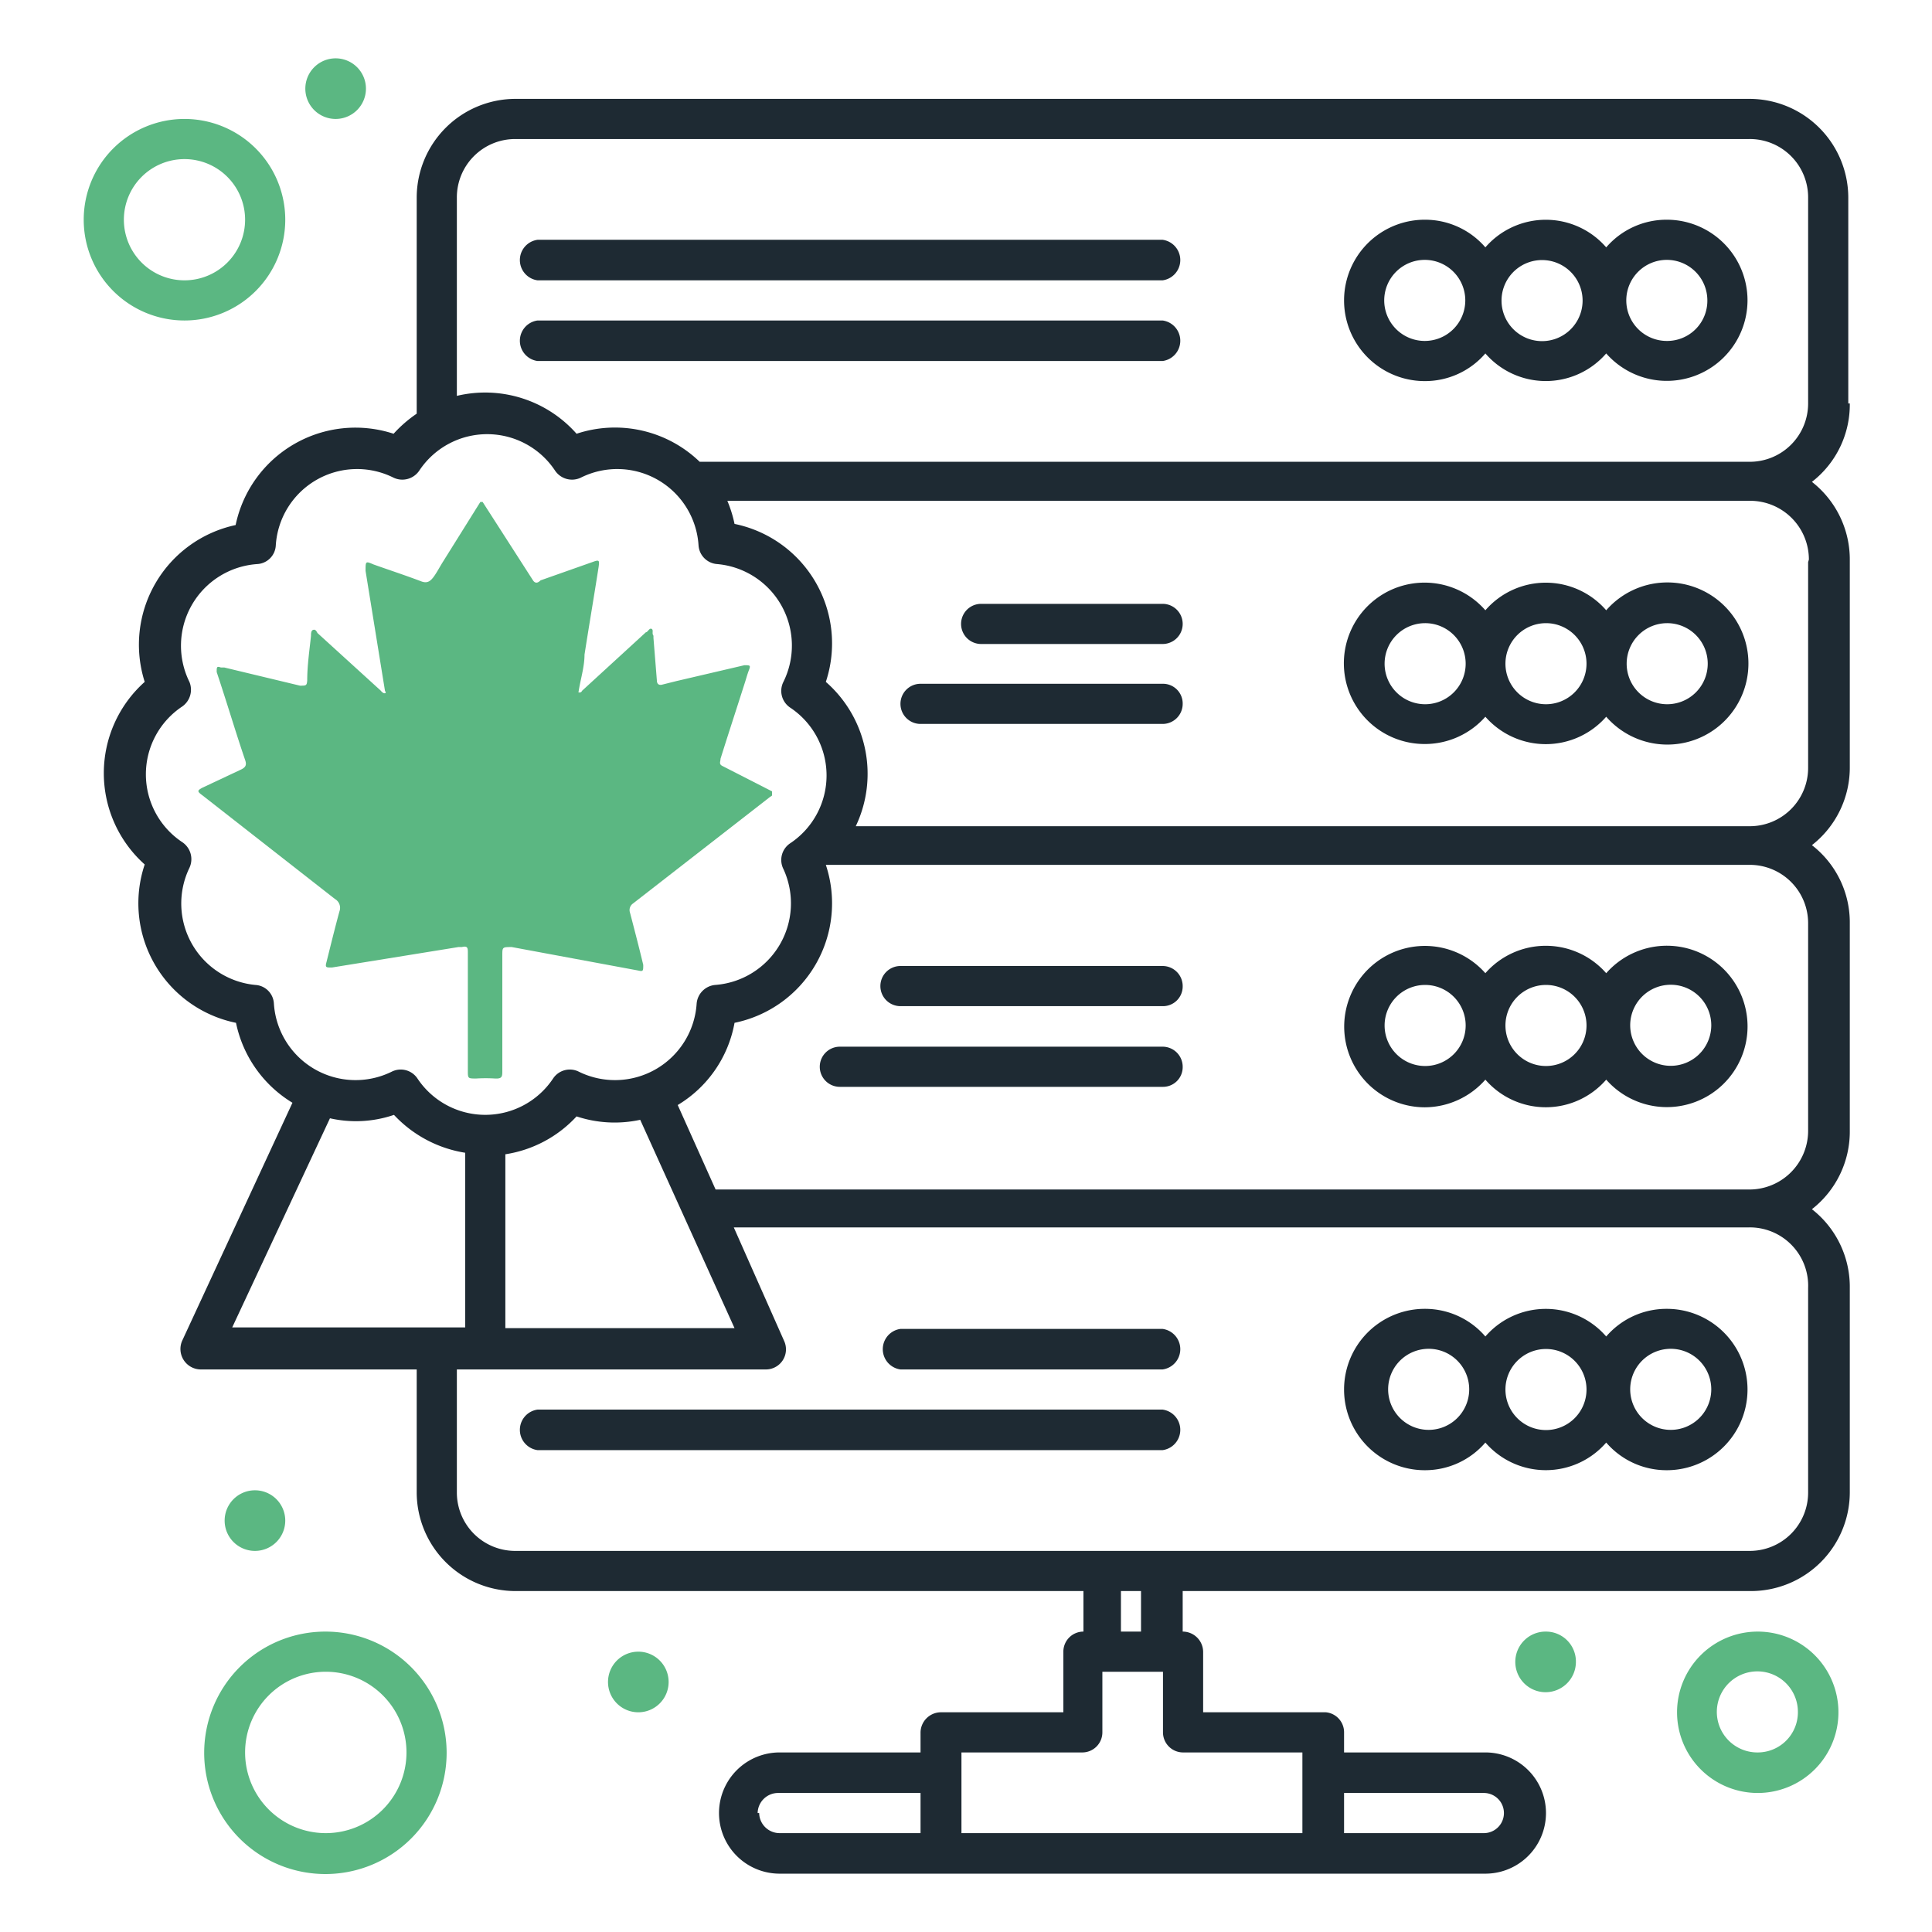 <svg xmlns="http://www.w3.org/2000/svg" id="Layer_1" data-name="Layer 1" viewBox="0 0 51 51"><defs><style>.cls-1{fill:#1e2a33;}.cls-2{fill:#5bb782;}</style></defs><path class="cls-1" d="M37.61,38.81a2.1,2.1,0,0,0,1.6-.73,2.11,2.11,0,0,0,3.19,0,2.1,2.1,0,0,0,1.6.73,2.13,2.13,0,0,0,0-4.26,2.1,2.1,0,0,0-1.6.73,2.11,2.11,0,0,0-3.19,0,2.1,2.1,0,0,0-1.6-.73,2.13,2.13,0,0,0,0,4.26ZM44,35.61a1.07,1.07,0,1,1,0,2.13,1.07,1.07,0,0,1,0-2.13Zm-3.19,0a1.07,1.07,0,1,1-1.07,1.07,1.07,1.07,0,0,1,1.07-1.07Zm-3.2,0a1.07,1.07,0,1,1,0,2.13,1.07,1.07,0,0,1,0-2.13Zm0,0"></path><path class="cls-1" d="M30.69,37.21H14.19a.54.54,0,0,0,0,1.07h16.5a.54.54,0,0,0,0-1.07Zm0,0"></path><path class="cls-1" d="M23.77,36.15h6.92a.54.54,0,0,0,0-1.07H23.77a.54.54,0,0,0,0,1.07Zm0,0"></path><path class="cls-1" d="M37.61,29.23a2.14,2.14,0,0,0,1.6-.73,2.11,2.11,0,0,0,3.19,0,2.13,2.13,0,1,0,0-2.81,2.12,2.12,0,0,0-3.19,0,2.13,2.13,0,1,0-1.6,3.54ZM44,26a1.07,1.07,0,1,1,0,2.13A1.07,1.07,0,0,1,44,26Zm-3.19,0a1.07,1.07,0,1,1-1.07,1.07A1.07,1.07,0,0,1,40.81,26Zm-3.2,0a1.07,1.07,0,1,1-1.06,1.07A1.07,1.07,0,0,1,37.61,26Zm0,0"></path><path class="cls-1" d="M21.64,28.16a.53.53,0,0,0,.53.53h8.52a.52.52,0,0,0,.53-.53.53.53,0,0,0-.53-.53H22.17a.53.53,0,0,0-.53.53Zm0,0"></path><path class="cls-1" d="M23.77,26.56h6.92a.52.52,0,0,0,.53-.53.53.53,0,0,0-.53-.53H23.77a.53.53,0,0,0-.53.53.53.53,0,0,0,.53.53Zm0,0"></path><path class="cls-1" d="M37.61,19.64a2.13,2.13,0,0,0,1.6-.72,2.12,2.12,0,0,0,3.19,0,2.14,2.14,0,1,0,0-2.81,2.11,2.11,0,0,0-3.19,0,2.13,2.13,0,1,0-1.6,3.53ZM44,16.45a1.07,1.07,0,1,1-1.06,1.06A1.07,1.07,0,0,1,44,16.45Zm-3.19,0a1.07,1.07,0,1,1-1.07,1.06,1.07,1.07,0,0,1,1.07-1.06Zm-3.2,0a1.07,1.07,0,1,1-1.06,1.06,1.07,1.07,0,0,1,1.06-1.06Zm0,0"></path><path class="cls-1" d="M24.3,19.11h6.39a.53.53,0,0,0,.53-.53.52.52,0,0,0-.53-.53H24.3a.53.53,0,0,0-.53.53.53.53,0,0,0,.53.53Zm0,0"></path><path class="cls-1" d="M25.9,17h4.79a.53.53,0,0,0,0-1.06H25.9a.53.53,0,0,0,0,1.06Zm0,0"></path><path class="cls-1" d="M44,5.8a2.1,2.1,0,0,0-1.6.73,2.11,2.11,0,0,0-3.19,0,2.1,2.1,0,0,0-1.6-.73,2.13,2.13,0,0,0,0,4.26,2.1,2.1,0,0,0,1.6-.73,2.11,2.11,0,0,0,3.19,0,2.13,2.13,0,0,0,3.73-1.4A2.13,2.13,0,0,0,44,5.8ZM37.61,9a1.07,1.07,0,1,1,1.07-1.07A1.07,1.07,0,0,1,37.61,9Zm3.2,0a1.07,1.07,0,1,1,0-2.13,1.07,1.07,0,0,1,0,2.13ZM44,9a1.07,1.07,0,1,1,1.07-1.07A1.06,1.06,0,0,1,44,9Zm0,0"></path><path class="cls-1" d="M30.69,8.46H14.19a.54.54,0,0,0,0,1.07h16.5a.54.54,0,0,0,0-1.07Zm0,0"></path><path class="cls-1" d="M30.69,6.33H14.19a.54.54,0,0,0,0,1.07h16.5a.54.54,0,0,0,0-1.07Zm0,0"></path><path class="cls-1" d="M48.79,10.65V5.22a2.61,2.61,0,0,0-2.61-2.61H13.6A2.61,2.61,0,0,0,11,5.22c0,5.73,0,5.41,0,5.7a3.41,3.41,0,0,0-.61.53,3.23,3.23,0,0,0-4.17,2.41A3.23,3.23,0,0,0,3.82,18a3.23,3.23,0,0,0,0,4.82A3.22,3.22,0,0,0,6.23,27a3.23,3.23,0,0,0,1.49,2.11L4.81,35.39a.54.54,0,0,0,.49.76H11V39.4A2.61,2.61,0,0,0,13.6,42h15v1.07a.53.53,0,0,0-.53.53v1.6H24.84a.54.54,0,0,0-.54.53v.53H20.58a1.6,1.6,0,1,0,0,3.2H39.21a1.6,1.6,0,1,0,0-3.2H35.48v-.53A.53.53,0,0,0,35,45.2H31.76V43.6a.54.54,0,0,0-.54-.53V42h15a2.61,2.61,0,0,0,2.61-2.6V34a2.6,2.6,0,0,0-1-2.08,2.6,2.6,0,0,0,1-2.08V24.38a2.58,2.58,0,0,0-1-2.07,2.6,2.6,0,0,0,1-2.08V14.8a2.6,2.6,0,0,0-1-2.08,2.58,2.58,0,0,0,1-2.07ZM6.74,26A2.16,2.16,0,0,1,5,22.91a.54.54,0,0,0-.19-.68,2.15,2.15,0,0,1,0-3.58A.54.54,0,0,0,5,18a2.16,2.16,0,0,1,1.79-3.11.52.52,0,0,0,.49-.49,2.15,2.15,0,0,1,3.11-1.79.54.54,0,0,0,.68-.19,2.15,2.15,0,0,1,3.58,0,.54.54,0,0,0,.68.19,2.15,2.15,0,0,1,3.11,1.79.53.53,0,0,0,.49.49A2.16,2.16,0,0,1,20.68,18a.53.53,0,0,0,.18.68,2.15,2.15,0,0,1,0,3.58.53.53,0,0,0-.18.68A2.16,2.16,0,0,1,18.88,26a.54.54,0,0,0-.49.49,2.16,2.16,0,0,1-3.11,1.8.53.53,0,0,0-.68.18,2.15,2.15,0,0,1-3.58,0,.53.53,0,0,0-.68-.18,2.16,2.16,0,0,1-3.11-1.8A.52.52,0,0,0,6.74,26Zm12.65,9.06H13.34V30.47a3.22,3.22,0,0,0,1.88-1,3.19,3.19,0,0,0,1.68.09ZM8.71,29.52a3.11,3.11,0,0,0,1.69-.09,3.27,3.27,0,0,0,1.88,1v4.61H6.13ZM20,47.86a.54.54,0,0,1,.54-.53H24.3v1.06H20.58a.54.54,0,0,1-.54-.53Zm19.17-.53a.53.53,0,0,1,0,1.06H35.48V47.33Zm-4.79-1.07v2.13h-9V46.26h3.19a.53.53,0,0,0,.53-.53v-1.6h1.6v1.6a.53.53,0,0,0,.53.53Zm-4.26-3.19h-.53V42h.53ZM47.73,34V39.4a1.54,1.54,0,0,1-1.55,1.54H13.6a1.54,1.54,0,0,1-1.54-1.54V36.15h8.15a.53.53,0,0,0,.49-.75l-1.33-3H46.18A1.54,1.54,0,0,1,47.73,34Zm0-9.58v5.43a1.55,1.55,0,0,1-1.55,1.55H18.89l-1-2.23A3.19,3.19,0,0,0,19.39,27a3.22,3.22,0,0,0,2.41-4.17H46.18a1.54,1.54,0,0,1,1.55,1.54Zm0-9.58v5.43a1.54,1.54,0,0,1-1.55,1.54H22.59A3.22,3.22,0,0,0,21.8,18a3.22,3.22,0,0,0-2.41-4.17,3.31,3.31,0,0,0-.19-.61h27a1.55,1.55,0,0,1,1.55,1.55ZM18.47,12.19a3.22,3.22,0,0,0-3.25-.74,3.22,3.22,0,0,0-3.16-1V5.22A1.54,1.54,0,0,1,13.6,3.67H46.18a1.54,1.54,0,0,1,1.55,1.55v5.43a1.54,1.54,0,0,1-1.55,1.54Zm0,0"></path><path class="cls-2" d="M4.87,8.46A2.66,2.66,0,1,0,2.21,5.8,2.66,2.66,0,0,0,4.87,8.46Zm0-4.26a1.6,1.6,0,1,1-1.6,1.6,1.6,1.6,0,0,1,1.6-1.6Zm0,0"></path><path class="cls-2" d="M8.6,43.07a3.2,3.2,0,1,0,3.19,3.19A3.2,3.2,0,0,0,8.6,43.07Zm0,5.32a2.13,2.13,0,1,1,2.13-2.13A2.13,2.13,0,0,1,8.6,48.39Zm0,0"></path><path class="cls-2" d="M46.4,43.07a2.13,2.13,0,1,0,2.13,2.13,2.13,2.13,0,0,0-2.13-2.13Zm0,3.19a1.07,1.07,0,1,1,1.06-1.06,1.06,1.06,0,0,1-1.06,1.06Zm0,0"></path><path class="cls-2" d="M41.6,43.87a.8.8,0,1,1-.79-.8.79.79,0,0,1,.79.8Zm0,0"></path><path class="cls-2" d="M17.65,44.4a.8.8,0,1,1-.8-.8.8.8,0,0,1,.8.8Zm0,0"></path><path class="cls-2" d="M9.66,2.34a.8.8,0,1,1-.8-.8.8.8,0,0,1,.8.8Zm0,0"></path><path class="cls-2" d="M7.53,40.14a.8.8,0,1,1-.8-.8.8.8,0,0,1,.8.8Zm0,0"></path><path class="cls-2" d="M20.38,20.89V21l-.07.05-3.6,2.8a.21.21,0,0,0-.08.24c.12.46.24.92.35,1.38,0,.16,0,.18-.13.15L13.51,25c-.25,0-.25,0-.25.22,0,1,0,2,0,3.05,0,.14,0,.21-.19.2a4.17,4.17,0,0,0-.5,0c-.22,0-.22,0-.22-.21,0-1,0-2.08,0-3.11,0-.12,0-.19-.16-.15l-.09,0-3.34.54c-.16,0-.18,0-.14-.15.11-.44.22-.89.34-1.33a.27.27,0,0,0-.12-.33L5.35,21c-.15-.11-.15-.13,0-.21l1-.47c.13-.06.17-.12.12-.26-.13-.38-.25-.76-.37-1.14s-.25-.79-.38-1.18c0-.13,0-.16.11-.12l.09,0,2,.48c.16,0,.18,0,.19-.14,0-.4.06-.79.1-1.18,0-.05,0-.13.05-.15s.08,0,.12.08l1.67,1.52s.06.08.11.07,0-.05,0-.08l-.51-3.15c0-.26,0-.26.21-.17.42.15.85.29,1.27.45.14.05.22,0,.3-.1s.17-.27.25-.4l1-1.6h.06l1.33,2.07c.06.09.13.07.2,0l1.36-.48c.19-.07.2-.06.17.14-.12.77-.25,1.53-.37,2.3,0,.33-.11.66-.16,1,.06,0,.07,0,.1-.05l1.68-1.54c.05,0,.09-.12.15-.09s0,.12.05.18v.06l.09,1.12c0,.09.05.14.15.11l.36-.09,1.8-.42c.15,0,.17,0,.12.13s-.07.22-.11.34c-.21.66-.43,1.33-.64,2,0,.08-.05.14.05.19Z"></path></svg>